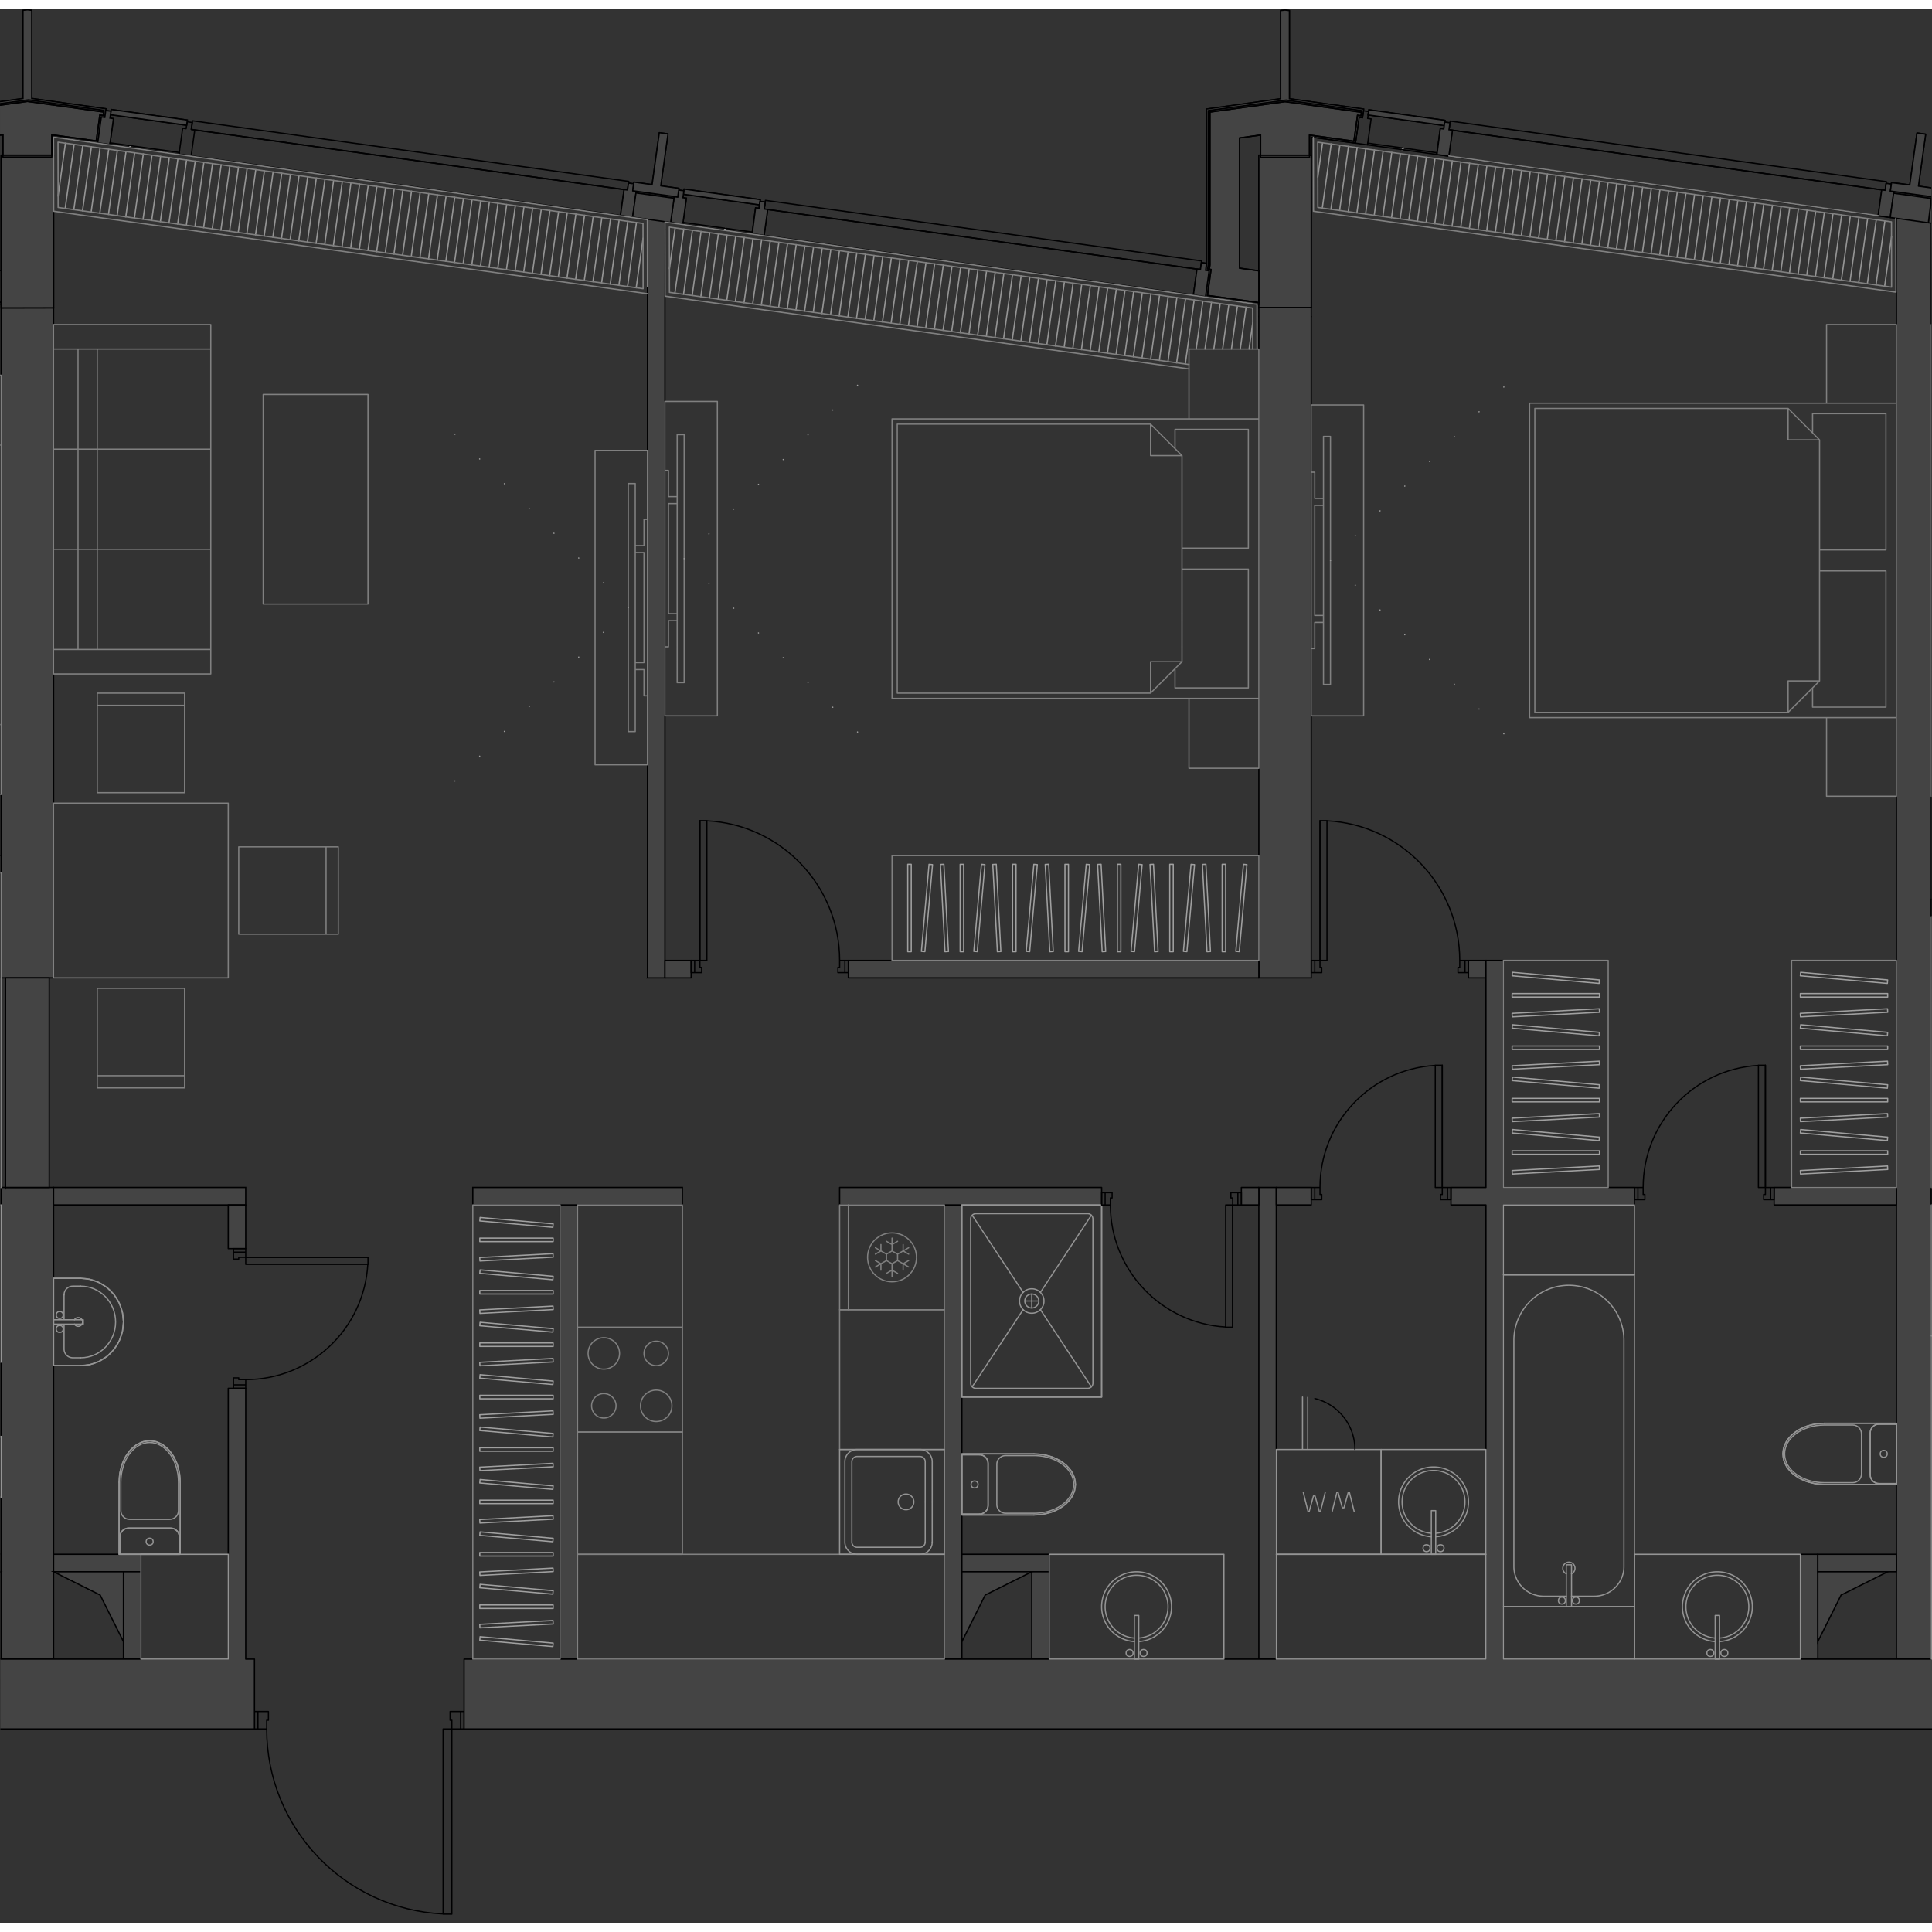 <svg version="1.1" xmlns="http://www.w3.org/2000/svg" xmlns:xlink="http://www.w3.org/1999/xlink" viewBox="593.702 0 224.664 222.54" width="200" height="200"><rect x="593.702" y="0" width="224.664" height="222.54" fill="#333333" stroke="none"/><path fill="none" stroke-width="0" d="m625.147 222.54-1.78-22.472h-29.604L593.702 0h224.571l.093 200.068H647.591l-.838 22.472h-21.606z" data-name="Selection 1"></path><path fill="none" stroke-width="0" d="m606.463 15.824 9.457 1.314 49.852 6.923.778.109.704.097 4.351.605 9.53 1.323 1.409.196 49.85 6.923.634.088.774.108-.003.02 1.408.196 4.794.666.012.002v1.407h.075v.03h6.094v-.03h.075V14.96l5.045.7.002.003 9.457 1.313 1.408.195 49.924 6.935h.004l.307.042 1.099.153.65.09v167.403H600.007V136.95h-.508v-24.225h.508V16.91l.007-1.98 5.04.7h.014l.692.095.704.098z"></path><clipPath id="a"><path fill="none" stroke-width="0" d="m625.147 222.54-1.78-22.472h-29.604L593.702 0h224.571l.093 200.068H647.591l-.838 22.472h-21.606z"></path></clipPath><g data-name="Layer 31" clip-path="url(#a)"><path d="m746.942 19.528.553-3.98m-.028 7.584 1.034-7.445m-.028 7.584 1.034-7.444m-.028 7.584 1.034-7.444m-.028 7.584 1.034-7.444m-.028 7.583 1.034-7.444m-.028 7.584 1.034-7.444m-.028 7.584 1.034-7.444m-.028 7.584 1.034-7.445m-.028 7.584 1.034-7.444m-.028 7.584 1.034-7.444m-.028 7.584 1.034-7.444m-.028 7.583 1.034-7.444m-.028 7.584 1.034-7.444m-.028 7.584 1.034-7.444m-.028 7.584 1.034-7.445m-.028 7.584 1.034-7.444m-.028 7.584 1.034-7.444m-.028 7.584 1.034-7.444m-.028 7.583 1.034-7.444m-.028 7.584 1.034-7.444m-.028 7.584 1.034-7.444m-.028 7.584 1.034-7.445m-.028 7.584 1.034-7.444m-.028 7.584 1.034-7.444m-.028 7.584 1.034-7.444m-.028 7.583 1.034-7.444m-.028 7.584 1.034-7.444m-.028 7.584 1.034-7.444m-.028 7.584 1.034-7.445m-.028 7.584 1.034-7.444m-.028 7.584 1.034-7.444m-.028 7.584 1.034-7.444m-.028 7.583 1.034-7.444m-.028 7.584 1.034-7.444m-.028 7.584 1.034-7.444m-.028 7.583 1.034-7.444m-.028 7.584 1.034-7.444m-.028 7.584 1.034-7.444m-.028 7.584 1.034-7.445m-.028 7.584 1.034-7.444m-.028 7.584 1.034-7.444m-.028 7.584 1.034-7.444m-.028 7.583 1.034-7.444m-.028 7.584 1.034-7.444m-.028 7.584 1.034-7.444m-.028 7.584 1.034-7.445m-.028 7.584 1.034-7.444m-.028 7.584 1.034-7.444m-.028 7.584 1.034-7.444m-.028 7.583 1.033-7.444m-.027 7.584 1.033-7.444m-.027 7.584 1.033-7.444m-.027 7.584 1.033-7.445m-.027 7.584 1.033-7.444m-.027 7.584 1.033-7.444m-.028 7.584 1.034-7.444m-.028 7.583 1.034-7.444m-.028 7.584 1.034-7.444m-.028 7.584 1.034-7.444m-.028 7.584 1.034-7.445m-.028 7.584 1.034-7.444m-.028 7.584 1.034-7.444m-.028 7.584 1.034-7.444m-.028 7.583 1.034-7.444m-.028 7.584 1.034-7.444m-.028 7.584.801-5.765m-142.11 3.724.657-4.735m-.027 7.584 1.033-7.444m-.027 7.584 1.033-7.444m-.028 7.583 1.034-7.444m-.028 7.584 1.034-7.444m-.028 7.584 1.034-7.444m-.028 7.584 1.034-7.445m-.028 7.584 1.034-7.444M679.218 34l1.034-7.444m-.028 7.584 1.034-7.444m-.028 7.583 1.034-7.444m-.028 7.584 1.034-7.444m-.028 7.584 1.034-7.444m-.028 7.583 1.034-7.444m-.028 7.584 1.034-7.444m-.028 7.584 1.034-7.444m-.028 7.584 1.034-7.445m-.028 7.584 1.034-7.444m-.028 7.584 1.034-7.444m-.028 7.584 1.034-7.444m-.028 7.583 1.034-7.444m-.028 7.584 1.034-7.444m-.028 7.584 1.034-7.444m-.028 7.584 1.034-7.445m-.028 7.584 1.034-7.444m-.028 7.584 1.034-7.444m-.028 7.584 1.034-7.444m-.028 7.583 1.034-7.444m-.028 7.584 1.034-7.444m-.028 7.584 1.034-7.444m-.028 7.584 1.034-7.445m-.028 7.584 1.034-7.444m-.028 7.584 1.034-7.444m-.028 7.584 1.034-7.444m-.028 7.583 1.034-7.444m-.028 7.584 1.034-7.444m-.028 7.584 1.034-7.444m-.028 7.584 1.034-7.445m-.028 7.584 1.034-7.444m-.028 7.584 1.034-7.444m-.028 7.584 1.034-7.444m-.028 7.583 1.034-7.444m-.028 7.584 1.034-7.444m-.028 7.584 1.034-7.444m-.028 7.584 1.034-7.445m-.028 7.584 1.034-7.444m-.028 7.584 1.034-7.444m-.028 7.584 1.034-7.445m-.028 7.584 1.034-7.444m-.028 7.584 1.034-7.444m-.028 7.584 1.034-7.444m-.028 7.583 1.034-7.444m-.028 7.584 1.034-7.444m-.028 7.584 1.034-7.444m-.028 7.584 1.034-7.445m-.028 7.584 1.034-7.444m-.028 7.584 1.034-7.444m-.028 7.584 1.034-7.444m-.028 7.583 1.034-7.444m-.028 7.584 1.034-7.444m-.028 7.584 1.034-7.444m.233 5.704.773-5.565m.252 5.565.754-5.425m.272 5.425.734-5.285m.291 5.285.715-5.145m.31 5.145.696-5.006m.33 5.006.676-4.866m.35 4.866.422-3.047M600.458 21.73l.853-6.14m-.028 7.585 1.034-7.445m-.028 7.584 1.034-7.444m-.028 7.584 1.034-7.444m-.028 7.584 1.034-7.444m-.028 7.583 1.034-7.444m-.028 7.584 1.034-7.444m-.028 7.584 1.034-7.444m-.028 7.584 1.034-7.445m-.028 7.584 1.034-7.444m-.028 7.584 1.034-7.444m-.028 7.584 1.034-7.444m-.028 7.583 1.034-7.444m-.028 7.584 1.034-7.444m-.028 7.584 1.034-7.444m-.028 7.584 1.034-7.445m-.028 7.584 1.034-7.444m-.028 7.584 1.034-7.444m-.028 7.584 1.034-7.444m-.028 7.583 1.034-7.444m-.028 7.584 1.034-7.444m-.028 7.584 1.034-7.444m-.028 7.584 1.034-7.445m-.028 7.584 1.033-7.444m-.027 7.584 1.033-7.444m-.027 7.584 1.033-7.444m-.027 7.583 1.033-7.444m-.027 7.584 1.033-7.444m-.027 7.584 1.033-7.444m-.027 7.584 1.033-7.445m-.028 7.584 1.034-7.444m-.028 7.584 1.034-7.444m-.028 7.584 1.034-7.445m-.028 7.584 1.034-7.444m-.028 7.584 1.034-7.444m-.028 7.584 1.034-7.444m-.028 7.583 1.034-7.444m-.028 7.584 1.034-7.444m-.028 7.584 1.034-7.444m-.028 7.584 1.034-7.445m-.028 7.584 1.034-7.444m-.028 7.584 1.034-7.444m-.028 7.584 1.034-7.444m-.028 7.583 1.034-7.444m-.028 7.584 1.034-7.444m-.028 7.584 1.034-7.444m-.028 7.584 1.034-7.445m-.028 7.584 1.034-7.444m-.028 7.584 1.034-7.444m-.028 7.584 1.034-7.444m-.028 7.583 1.034-7.444m-.028 7.584 1.034-7.444m-.028 7.584 1.034-7.444m-.028 7.584 1.034-7.445m-.028 7.584 1.034-7.444m-.028 7.584 1.034-7.444m-.028 7.584 1.034-7.444m-.028 7.583 1.034-7.444m-.028 7.584 1.034-7.444m-.028 7.584 1.034-7.444m-.028 7.584 1.034-7.445m-.028 7.584 1.034-7.444m-.028 7.584 1.034-7.444m-.028 7.584 1.034-7.445m-.028 7.584 1.034-7.444m-.028 7.584 1.034-7.444m-.028 7.584 1.034-7.444m-.028 7.583.8-5.764" data-name="Layer 28" fill="none" stroke="#949494" stroke-linecap="round" stroke-linejoin="round" stroke-width=".15"></path><g data-name="Стены" fill="none" stroke="#000001" stroke-linecap="round" stroke-linejoin="round" stroke-width=".15"><path d="M599.932 34.751V16.978m0 0h-6.094m0 0V34.75m0 .001h6.094m146.249 0V16.978m0 0h-6.093m0 0V34.75m0 .001h6.093m0 1.005h-6.093m-140.156-1.005h-6.094m224.452-9.152h-4.062m-143.203.001h-2.03"></path><path d="m742.626 10.418-8.632 1.2m0-.001v18.111m0 0-.094.675m0 0 .402.056m0 .001-.418 3.007m0 0 6.204.862m0 0v-.205m0 0-5.975-.83m0 0 .42-3.018m0 0-.402-.056m-.001 0 .067-.478m0 0V11.794m0 0 8.937-1.241m0 0 8.912 1.238m0-.001-.084.604m0 0-.402-.055m0 0-.419 3.017m0 0-5.163-.717m0 .001v2.589m0 0h.203m0 0v-2.356m0 0 5.133.713m0 0 .42-3.018m0 0 .401.055m0 0 .14-1.005m0-.001-8.633-1.199m0 0V.165m0 0-.507-.06m0-.001-.509.06m0 .001v10.253m-146.249-.028-8.633 1.199m-.109 21.849 6.203.862m0 0v-.205m0 0-5.974-.83m.084-21.499 8.937-1.242m0 0 8.911 1.238m0 0-.083.604m0 0-.402-.056m-.001 0-.418 3.018m0 0-5.163-.717m0-.001v2.368m.203.222v-2.356m0 0 5.133.713m0 0 .419-3.018m.402.053.14-1.003m0 0-8.634-1.2m0 .001V.136m0 0-.507-.06m0 0-.508.06m0 0V10.39" data-name="Колонны"></path><path d="m762.197 14.023 50.73 7.045m0 0 .14-1.006m-.001 0-50.73-7.045m0 0-.14 1.006m.001 0 .14-1.006m50.729 7.045-.14 1.006m-60.047-9.365-.084.604m0 0 8.854 1.23m0-.001.084-.603m0 0-8.854-1.23m-70.307 11.54 50.726 7.045m0 0 .14-1.006m0 0-50.726-7.045m0 0-.14 1.006m0 0 .14-1.006m50.726 7.045-.14 1.006M615.948 13.99l50.73 7.045m0 0 .14-1.005m-.001 0-50.73-7.046m0 0-.14 1.006m.001 0 .14-1.006m50.729 7.046-.14 1.005M606.63 11.67l-.084.604m0 0 8.854 1.23m0-.001.084-.603m0 0-8.854-1.23m66.625 9.254-.083.603m0 0 8.852 1.23m0 0 .084-.604m0 0-8.853-1.23" data-name="Панели витража"></path><path d="m666.274 20.98-.42 3.017m-49.924-6.934.42-3.017m49.505 9.951-49.924-6.934m.419-3.017 49.924 6.933m-49.924-6.933 49.924 6.933m16.281 5.338.419-3.018m49.505 9.951-49.924-6.933m.419-3.018 49.924 6.934m-49.924-6.934 49.924 6.934m79.625-9.221-.42 3.018m-49.923-6.934.419-3.018m49.505 9.952-49.924-6.934m.419-3.018 49.924 6.934m-49.924-6.934 49.924 6.934m-59.801-5.229.42-3.018m0 0-.403-.056m.001.001.111-.806m0 0-.604-.083m0-.001-.111.805m0 0-.403-.056m0 .001-.419 3.017m0 0 1.408.196m65.218 9.057 1.408.196m-.587-3.157-.402-.056m0 0-.42 3.018M760.772 16.9l1.408.196m0 0 .42-3.017m0 0-.403-.056m0 0 .111-.805m0 0-.603-.084m0 0-.112.805m0 0-.402-.056m-.001 0-.418 3.018m56.016 3.679.839-6.036m0 0-1.006-.14m-.001 0-.838 6.036m0 0-2.112-.294m0 0-.14 1.006m0 0 2.606.362m0 0-.028.201m0 0-2.203-.306m0 .001-.392 2.816m0 0 4.427.615m0-.001.39-2.816m0 0-2.202-.306m0 0 .028-.201m0 0 2.605.362m.139-1.006-2.112-.294m-4.683 3.451 1.408.196m0 0 .42-3.018m0 0-.403-.056m0 0 .112-.804m0 0-.604-.084m0 0-.111.804m0 0-.403-.055m0 0-.419 3.017m-205.631-8.28.419-3.018m0 0-.403-.056m0 0 .112-.805m0 0-.604-.083m0 0-.111.804m0 0-.403-.056m0 0-.419 3.018m0 0 1.409.196m74.673 10.371 1.408.196m0 0 .42-3.018m-.001 0-.402-.056m0 0 .112-.805m0 0-.604-.084m0 0-.112.805m0 .001-.402-.057m0 0-.42 3.018m-9.456-1.313 1.41.195m0 0 .418-3.017m0 0-.402-.056m0 0 .112-.805m0 0-.604-.084m0 0-.112.805m0 0-.402-.056m0 0-.42 3.018m-57.167-7.94 1.408.195m0 0 .42-3.017m-.001 0-.402-.056m0 0 .112-.805m0 0-.604-.084m0 0-.112.805m0 0-.402-.056m0 0-.42 3.018m56.018 3.678.838-6.035m0-.001-1.006-.139m0 0-.839 6.036m0 0-2.112-.294m-.001 0-.139 1.006m0 .001 2.606.361m0 0-.028.201m0 0-2.203-.306m0 0-.392 2.817m0 0 4.427.615m-.001 0 .392-2.817m0 0-2.203-.306m0 0 .028-.201m0 0 2.605.362m0 0 .14-1.006m0 0-2.113-.294m61.937 12.704 1.409.196m0 0 .419-3.018m0 0-.403-.056m0 0 .112-.805m0 0-.603-.083m0 0-.112.804m0 0-.403-.056m0 0-.419 3.018m-66.62-9.253 1.408.196m0 0 .42-3.018m0 0-.403-.056m0 .001.112-.805m0 0-.604-.084m.001-.001-.112.805m0 0-.403-.055m0 0-.419 3.017" data-name="Импосты витража"></path></g><path fill="none" stroke="#000001" stroke-linecap="round" stroke-linejoin="round" stroke-width=".142" d="M646.042 197.962h1.625m-1.625 1.015v-1.015m.203 1.015h-.203m.203 1.016v-1.016m1.422 1.016h-1.422m1.422-2.031v2.03m-24.375.001v-2.031m1.422 2.031h-1.422m1.422-1.016v1.016m.203-1.016h-.203m.203-1.015v1.015m-1.625-1.015h1.625m21.125 0h1.218m-1.218 1.015v-1.015m.203 1.015h-.203m.203 1.016v-1.016m1.015 1.016h-1.015m1.015-2.031v2.03m-22.546.001h-1.016m1.016-1.016v1.016m.203-1.016h-.203m.203-1.015v1.015m-1.219-1.015h1.219m-1.219 2.031v-2.031m22.547 23.562v-21.531m-21.531 0c0 11.495 9.029 20.962 20.51 21.507m137.52-9.32-14.073 8.125m-2.177-8.125c0 2.853.75 5.655 2.177 8.125m-122.426-20.312v21.531m-1.015-21.531h1.015m-1.015 21.531v-21.531m1.015 21.531h-1.016" data-name="Layer 30"></path><g data-name="Layer 29" fill="#444" stroke="#000001" stroke-miterlimit="10" stroke-width=".15"><path d="M593.895 34.751h6.037V16.978h-6.094V34.75h.057zm152.286 0V16.978h-6.093V34.75h6.093z"></path><path d="M740.088 34.698h6.093v77.951h-6.093zM599.932 112.65v-77.9l-6.094.015v77.883h6.094zm47.735 87.343h2.03v12.187h-2.03zM621.26 210.15h2.032v-10.157h-2.032v10.156zm-26.914-18.282h5.586v-54.844h-6.094v54.844h.508z"></path><path d="M594.346 137.024h5.078V112.65h-5.078v24.375zm219.882 54.844h4.063V23.4h-4.063v168.468zm-49.765-79.218h2.03v-2.032h-2.03v2.032zm38.593 67.03h2.032v12.188h-2.032z"></path><path d="M813.752 181.712h.476v-2.031h-9.14v2.03h8.664zm-73.664-44.688h2.031v54.844h-2.031zm121.874-31.484v-2.031h-43.671v2.031h43.671zm-278.28 74.14h10.156v2.032h-10.156zm10.156-79.218v-2.031h-44.687v2.031h44.687zm0 112.734h9.14v-13.203h-12.187v13.203h3.047zm70.078-13.203h12.188v12.187h-12.188zm85.312 12.187v-12.187h-12.187v12.187h12.187zm64.524 0h8.601v-12.187h-12.187v12.187h3.586zm-144.758-99.53h2.031V23.224h-2.03v89.424zm-69.062 24.374h22.344v2.032h-22.344zm58.906 54.844h2.031v-52.812h-2.031v52.812zm44.688 0h2.03v-52.812l-2.03.01v52.802zm2.031-10.156h10.156v-2.031h-10.156v2.03zm8.124 10.156h2.032v-10.156h-2.032v10.156zm-105.624-10.156h2.031v-2.031h-10.156v2.03h8.125zm0 10.156h2.031v-10.156h-2.031v10.156z"></path><path d="M648.682 137.024h24.375v2.032h-24.375zm81.315 75.156h7.044v-2.03h-60.937v2.03h53.893zm-80.299-2.03h14.218v2.03h-14.218zm-26.406 2.03v-2.03h-20.313v2.03h20.313zm162.498-2.03h2.032v-10.157h-2.031v10.156zm-72.109-10.157h2.032v10.156h-2.032zm26.407-165.664v-.205l-5.975-.83.42-3.018-.402-.056.066-.492V11.794l9.074-1.222 8.775 1.219-.084.603-.402-.055-.419 3.017-5.163-.717.022 2.339h.181v-2.105l5.136.693.43-2.997.389.053.14-1.005-8.634-1.199V.165l-.508-.06-.508.06v10.253l-8.632 1.2-.002 18.124-.058.635.368.082-.418 3.008 6.015.835.189.027zm-146.25-.029v-.205l-5.974-.83.419-3.018-.402-.055.067-.493V11.766l9.073-1.223 8.775 1.22-.083.603-.402-.056-.42 3.018-5.162-.717.019 2.367h.184l.007-2.133 5.126.71.422-3.018.4.052.139-1-8.634-1.2V.137l-.507-.06-.508.06V10.39l-8.633 1.199-.002 18.125-.07.66.378.073-.402 2.993 6.032.838.158.022z"></path><path fill-rule="evenodd" d="m761.649 13.536.084-.603-8.854-1.23-.084.604.262.036 8.592 1.193zM615.4 13.503l.084-.603-8.854-1.23-.084.604.262.036 8.592 1.193z"></path><path d="m673.172 21.527.083-.603 8.853 1.23-.084.603zm146.176 3.509.42-3.017-.403-.056.112-.805-.604-.084-.112.805-.402-.056-.42 3.018.922.128.487.067zm-57.168-7.94.419-3.018-.402-.055.111-.805-.603-.084-.112.805-.402-.056-.392 3.022 1.38.191zm51.333 7.13.42-3.018-.403-.056.112-.804-.604-.084-.111.804-.404-.046-.418 3.008 1.408.196zM606.474 15.75l.419-3.018-.403-.056.112-.805-.604-.083-.111.804-.403-.056-.419 3.018 1.409.196z"></path><path d="m682.555 26.317.419-3.018-.402-.056.112-.805-.604-.084-.112.805-.402-.056-.391 3.022 1.38.192zm-9.455-1.314.418-3.017-.402-.056.112-.805-.604-.084-.112.805-.402-.056-.42 3.018 1.346.187.063.008zm60.785 8.443.419-3.018-.403-.056.093-.807-.584-.081-.112.804-.403-.056-.416 3.019 1.405.195zm-66.621-9.253.42-3.018-.403-.056.112-.804-.604-.084-.111.804-.404-.046-.418 3.008 1.324.184.084.012z"></path><path fill-rule="evenodd" d="M608.057 189.837v-8.125h-8.125l5.417 2.708.276.553 2.432 4.864zm97.5 0 2.708-5.417 5.416-2.708h-8.124v8.125zm107.655-8.125h-8.124v8.125l2.708-5.417 5.207-2.604.21-.104zm-219.374 0h-8.125v8.125l2.709-5.417 5.207-2.604.21-.104zm155.39 28.438 3.386-6.772 6.77-3.385h-10.156v10.156zm-73.124 0 2.03-8.126 35.547-2.031h-37.577v10.156zm121.874 0 2.54-7.618 9.648-2.54h-12.188v10.157z"></path></g><g data-name="Layer 27" stroke-linecap="round" stroke-linejoin="round" stroke-width=".15"><path fill="#444" stroke="#000001" d="M849.775 199.993h34.531v10.156h-61.953v2.031h117.812v4.062h4.063v-6.092h-47.735v-18.282H768.526v-52.812h15.234v-2.032h-15.235v-26.406h-2.031v26.406h-4.063v2.032h4.063v52.812H647.667v8.125h202.108zm-226.483 0v-8.125h-1.016v-31.484h-2.032v31.484h-95.468v-52.812h24.375v-2.032h-24.375v-1.018h-2.031v1.018H498.37v7.11h2.03v-5.078h22.345v52.812H500.4v-31.484h-2.031v31.484h-2.032v8.125h126.954zm125.936 12.187h17.266v-2.03h-17.266v2.03z"></path><path fill="#444" stroke="#000001" d="M782.744 212.18h27.422v-2.03h-27.422v2.03zm-36.563-73.124v-2.032h-4.062v2.032h4.062zm68.047-2.032h-14.219v2.032h14.219v-2.032zm4.062 2.032h47.735v-2.032H818.29v2.032zm-224.452-2.032h-28.437v2.032h28.437v-2.032zm146.25-24.374v-2.032h-47.735v2.031h47.735zm-69.063-.61v.61h3.047v-2.032h-3.047v1.422zm34.532 27.016h16.25v-2.032h-30.469v2.032h14.218zm32.499 0h2.032v-2.032h-2.032v2.032zm-115.78 5.078v-5.078h-2.032v5.078h2.032zM818.761 21.879l.1-1.012-2.073-.288.839-6.035-1.006-.14-.839 6.036-2.117-.258-.135.97 4.822.67.41.057zm-.821 2.961.35-2.821-4.385-.61-.392 2.817.715.1 3.712.515zm-145.428-2.994.14-1.006-2.113-.294.839-6.035-1.006-.14-.839 6.036-2.112-.294-.14 1.006 4.8.667.431.06zm-.822 2.962.392-2.817-4.426-.615-.392 2.817 4.275.594.152.02z"></path><path d="m756.736 16.34.18-.18m-148.169-.094.18-.18m68.979 9.785.18-.18" fill="none" stroke="#fff"></path></g><g data-name="Обобщенные модели" stroke-width=".15"><path fill="#444" stroke="#000001" stroke-miterlimit="10" d="M740.088 34.124v-3.692l-2.235-.31V14.978l2.438-.339v2.339h5.687v-2.339l5.163.717.42-3.017.401.055.056-.402-8.884-1.234-8.734 1.213v17.785l-.068.492.2.028-.419 3.018 5.762.8.213.03z"></path><path fill="none" stroke="#000001" stroke-linecap="round" stroke-linejoin="round" d="m734.332 30.248.2.028m.001 0-.42 3.018m0 0 5.975.83m0 0v-3.692m0 0-2.235-.31m0 0V14.978m0 0 2.438-.339m-.001.001v2.589m0 0h5.688m0 0v-2.59m0 .001 5.163.716m0 0 .42-3.017m-.001 0 .402.055m0 0 .056-.402m0 0-8.884-1.234m0 0-8.734 1.213m0 0v17.785m0 0-.068.492"></path><path fill="#444" stroke="#000001" stroke-miterlimit="10" d="M593.838 34.095v-3.691l-2.235-.31V14.948l2.438-.338v2.367h5.688V14.61l5.163.717.419-3.018.402.056.055-.403-8.883-1.234-8.734 1.214v17.785l-.069.491.201.028-.42 3.018 5.764.8.211.03z"></path><path fill="none" stroke="#000001" stroke-linecap="round" stroke-linejoin="round" d="m587.864 33.265 5.974.83m0 0v-3.691m0 0-2.235-.31m0-15.144 2.438-.34m0 0v2.59m0 0h5.688m0 0v-2.59m0 0 5.163.718m0 0 .419-3.018m-.001 0 .403.056m0 0 .055-.403m0 0-8.883-1.234m0 .001-8.734 1.213m164.571 3.84 8.05 1.118m0-.001.027-.2m.001 0-8.05-1.118m0 0-.028.2m-146.248-.032 8.049 1.118m0 0 .028-.201m-.001 0-8.049-1.118m0 0-.027.2m66.626 9.254 8.047 1.118m0 0 .028-.201m0 0-8.048-1.118m0 0-.028.201"></path><path fill="none" stroke="gray" stroke-linecap="round" stroke-linejoin="round" d="m818.352 24.898.014 8.593m0 0 67.971 9.441M746.936 15.47l.012 7.59m0 0 66.717 9.266m0 0-.012-7.59m0 0-66.717-9.266m0 0 66.717 9.266m0 0 .012 7.59m0 0-66.717-9.266m0 0-.012-7.59m-.509-.563.014 8.595m-.001 0 67.734 9.407m0 .001-.014-8.594m-2.045-.306-49.935-6.935m51.473 7.661.012 7.59m0 0-66.717-9.266m0 0-.012-7.59m0 0 66.717 9.266m-142.114.609.012 7.59m0-.001 60.412 8.39m7.413-1.799-.008-4.76m0 0-67.829-9.42m0 0 67.83 9.42m-.001 0 .008 4.76m-7.413 1.8-60.412-8.39m0-.001-.012-7.59m-.509-.583.014 8.615m0 0 60.919 8.461m7.921-2.312-.009-5.202m0 0-68.845-9.562m68.338 10.004.008 4.76m-7.413 1.8-60.412-8.39m0-.001-.012-7.59m0 .001 67.83 9.42M600.448 15.47l.012 7.59m0 0 68.027 9.449m0 0-.013-7.59m0 .001-68.026-9.45m0 0 68.026 9.45m0 0 .013 7.589m0 0L600.46 23.06m0 0-.012-7.59m-.508-.582.013 8.615m0 0 69.041 9.589m0-.795-.012-7.82m0 0-69.043-9.59m68.535 10.033.013 7.589m0 0L600.46 23.06m0 0-.012-7.59m0 0 68.026 9.45"></path></g><g data-name="Мебель" fill="none" stroke-linecap="round" stroke-linejoin="round" stroke-width=".142"><path stroke="gray" d="M830.478 105.54h-12.187m-.001 0v31.484m0 0h12.188M818.29 105.54h12.188m-12.188 31.484V105.54m0 31.484h12.188"></path><path stroke="#a0a0a0" d="m803.053 135.056.02.406m10.122-.937-10.142.531m10.163-.126-.021-.405m-10.121.937 10.142-.532m-10.16-1.765v-.406m10.157.406h-10.157m10.157-.406v.406m-10.157-.406h10.157m-10.155-2.069.035-.404m10.082 1.29-10.117-.886m10.152.48-.035.406m-10.082-1.29 10.118.885m-10.158-2.209.02.406m10.122-.938-10.142.532m10.163-.126-.021-.405m-10.121.937 10.142-.532m-10.16-1.765v-.406m10.157.406h-10.157m10.157-.406v.406m-10.157-.406h10.157m-10.155-2.068.035-.405m10.082 1.29-10.117-.885m10.152.48-.035.405m-10.082-1.29 10.118.885m-10.158-2.208.02.405m10.122-.937-10.142.532m10.163-.126-.021-.406m-10.121.937 10.142-.531m-10.16-1.765v-.407m10.157.407h-10.157m10.157-.407v.407m-10.157-.407h10.157m-10.155-2.068.035-.405m10.082 1.29-10.117-.885m10.152.48-.035.405m-10.082-1.29 10.118.885m-10.158-2.208.02.406m10.122-.938-10.142.532m10.163-.126-.021-.406m-10.121.937 10.142-.531m-10.158-4.239.035-.406m10.082 1.29-10.117-.885m10.152.481-.035.404m-10.082-1.29 10.118.886m-10.155 1.994v-.406m10.157.406h-10.157m10.157-.406v.406m-10.157-.406h10.157"></path><path stroke="gray" d="M802.04 110.618v26.406m0 0h12.188m0 0v-26.406m0 0h-12.187m-.001 0v26.406m12.188 0h-12.187m12.187-26.406v26.406m0-26.406h-12.187m2.437-31.685v2.235m0 0h8.531m.001 0V65.324m0 0h-7.72m-.812-18.281v2.234m.812 13.609h7.72m0 0V47.043m0 0h-8.532m1.625-10.36v9.141m0 0h8.125m0 0v-9.14m0-.001h-8.125m8.125 9.141h-42.656m0 0v36.562m0 0h42.656m0 0V45.824m-8.125 36.562v9.141m0 0h8.125m0 0v-9.14m0-.001h-8.125m-.813-32.296-3.656-3.657m0 0h-29.453m0 0v35.344m0 0h29.453m0 0 3.657-3.656m-.001-.001V50.09m0 28.03h-3.656m0 0v3.657m0 0 3.657-3.656m-.001-28.031-3.656-3.657m0 0v3.657m0 0h3.657m-53.016 32.09V46.03m0 0h-6.094m0 0v36.15m0 0h6.094m-4.672-24.473v-.813m0 0h-1.015m0 0v-3.047m0 0h-.407m0 0v20.516m0 0h.407m0 0v-3.047m0 0h1.015m0 0v-.812m0 0h-1.015m0 0V57.707m0 0h1.015m.813 20.82V49.683m0 0h-.813m0 0v28.844m0 0h.813m0 0h-.813m0 0V49.683m0 0h.813m0 0v28.844m3.859-2.44v6.094m-6.094-.001h6.094m0-36.15v6.093m-6.094-6.093h6.094m-6.094 36.15V46.03m6.094 6.093v23.964"></path><path stroke="#a0a0a0" stroke-dasharray="0 0 0 0 0 0 .01 4.062" d="M748.416 64.105 769.96 85.65m-21.544-21.545 21.544-21.544"></path><path stroke="#a0a0a0" d="m769.537 135.056.021.406m10.122-.937-10.143.531m10.163-.126-.02-.405m-10.122.937 10.143-.532m-10.161-1.765v-.406m10.157.406h-10.156m10.156-.406v.406m-10.157-.406h10.157m-10.155-2.069.036-.404m10.082 1.29-10.118-.886m10.153.48-.035.406m-10.082-1.29 10.117.885m-10.158-2.209.021.406m10.122-.938-10.143.532m10.163-.126-.02-.405m-10.122.937 10.143-.532m-10.161-1.765v-.406m10.157.406h-10.156m10.156-.406v.406m-10.157-.406h10.157m-10.155-2.068.036-.405m10.082 1.29-10.118-.885m10.153.48-.035.405m-10.082-1.29 10.117.885m-10.158-2.208.021.405m10.122-.937-10.143.532m10.163-.126-.02-.406m-10.122.937 10.143-.531m-10.161-1.765v-.407m10.157.407h-10.156m10.156-.407v.407m-10.157-.407h10.157m-10.155-2.068.036-.405m10.082 1.29-10.118-.885m10.153.48-.035.405m-10.082-1.29 10.117.885m-10.158-2.208.021.406m10.122-.938-10.143.532m10.163-.126-.02-.406m-10.122.937 10.143-.531m-10.159-4.239.036-.406m10.082 1.29-10.118-.885m10.153.481-.035.404m-10.082-1.29 10.117.886m-10.155 1.994v-.406m10.157.406h-10.156m10.156-.406v.406m-10.157-.406h10.157"></path><path stroke="gray" d="M768.525 110.618v26.406m0 0h12.188m0 0v-26.406m0 0h-12.188m0 0v26.406m12.188 0h-12.188m12.188-26.406v26.406m0-26.406h-12.188m57.891-28.232h-8.125m-.001 0v9.141m0 0h8.126m-8.126-9.141h42.657m0-36.562H818.29m0 0v36.562m8.126-45.703h-8.125m-.001 0v9.141m0 0h8.126M585.713 91.321h8.125m0 0v-8.125m0 0h-8.125m8.125 0v-32.5m0 .001h-42.656m0 32.499h42.656m-8.125-32.499h8.125m0 0v-8.125m0 0h-8.125m-4.063 94.452h12.188m0 0v-36.562m0 0h-12.187m12.187 0h-12.187m12.187 36.562v-36.562m0 36.562h-12.187M662.9 51.31v36.562m0 0h6.094m0 0V51.309m0 .001H662.9m4.672 24.679v.812m0 0h1.016m0 0v3.047m0 0h.406m0 0V59.333m0 0h-.406m0 0v3.046m0 .001h-1.016m0 0v.812m0 0h1.016m0 0v12.797m0 0h-1.016m-.812-20.821v28.844m0 0h.812m0 0V55.168m0 0h-.812m0 0h.812m0 0v28.844m0 0h-.812m0 0V55.168m-3.86 2.235v-6.094m6.094.001H662.9m0 36.562v-6.094m6.094 6.094H662.9m6.094-36.562v36.562m-6.094-6.094V57.403"></path><path stroke="#a0a0a0" stroke-dasharray="0 0 0 0 0 0 .01 4.062" d="m666.76 69.59-21.545-21.544M666.76 69.59l-21.545 21.545"></path><path stroke="gray" d="M624.307 69.18h12.187m0 0V44.807m0-.001h-12.187m0 0V69.18m-19.297 5.282h-2.234m0 0h-2.844m18.281 0H605.01m0-34.937h13.203m-18.281 0h2.844m0 0h2.234m0 0v34.937m13.203 0V39.525m-18.281 34.937V39.525m2.844 34.937V39.525m15.437 0V36.68m0 0h-18.281m0 0v2.845m0 0h18.281m-18.281 34.937v2.844m0 0h18.281m0 0v-2.844m0 0h-18.281m2.844-11.646h2.234m-2.234 0h-2.844m11.172 0h-6.094m2.031 0h11.172M602.776 51.17h2.234m-2.234 23.292h3.23m-3.23-34.937h3.23m-3.23 11.645h-2.844m2.844 23.292h-2.844m2.844-34.937h-2.844m11.172 11.645h-6.094m6.094 23.292h-11.172m11.172-34.937h-11.172m7.109 11.645h11.172m-11.172 23.292h11.172m-11.172-34.937h11.172m14.828 68.046h-1.422m.001 0h-10.157m0-10.156h10.156m.001 0h1.421m0 0v10.156m-1.421-10.156v10.156m0-10.156v10.156m-10.157-10.156v10.156m-16.453 17.875v-1.422m0 0v-10.156m10.156 0v10.156m0 0v1.422m0 0H605.01m10.156-1.422H605.01m10.156 0H605.01m10.156-10.156H605.01m10.156-34.328v1.422m0 0v10.156m-10.156 0V80.962m0 0V79.54m0 0h10.156m-10.156 1.422h10.156m-10.156 0h10.156M605.01 91.118h10.156m-15.234 21.532h20.312m0 0V92.336m0 .001h-20.312m0 0v20.312"></path><path stroke="#a0a0a0" d="m649.49 187.826.02.406m8.499-.852-8.52.446m8.541-.041-.021-.406m-8.499.853 8.52-.447m-8.54-6.053.02.406m8.499-.852-8.52.446m8.541-.041-.021-.405m-8.499.852 8.52-.447m-8.54-6.053.02.406m8.499-.852-8.52.446m8.541-.04-.021-.406m-8.499.852 8.52-.446m-8.54-6.053.02.405m8.499-.852-8.52.447m8.541-.041-.021-.406m-8.499.852 8.52-.446m-8.536 16.473v-.406m8.531.406h-8.53m8.53-.406v.406m-8.531-.406h8.531m-8.531-5.687v-.407m8.531.407h-8.53m8.53-.407v.407m-8.531-.407h8.531m-8.531-5.687v-.406m8.531.406h-8.53m8.53-.406v.406m-8.531-.406h8.531m-8.532 16.283.035-.404m8.464 1.147-8.5-.743m8.535.339-.035.405m-8.464-1.148 8.499.743m-8.534-6.432.035-.405m8.464 1.148-8.5-.743m8.535.338-.035.405m-8.464-1.148 8.499.743m-8.534-6.432.035-.405m8.464 1.148-8.5-.743m8.535.339-.035.404m-8.464-1.148 8.499.744m-8.534-6.433.035-.405m8.464 1.149-8.5-.744m8.535.339-.035.405m-8.464-1.149 8.499.744m-8.537-8.275.02.407m8.499-.853-8.52.447m8.541-.041-.021-.406m-8.499.853 8.52-.447m-8.536 4.286v-.406m8.531.406h-8.53m8.53-.406v.406m-8.531-.406h8.531m-8.531-5.688v-.406m8.531.406h-8.53m8.53-.406v.406m-8.531-.406h8.531m-8.532 4.096.035-.404m8.464 1.148-8.5-.744m8.535.339-.035.405m-8.464-1.148 8.499.743m-8.534-6.432.035-.405m8.464 1.148-8.5-.743m8.535.338-.035.405m-8.464-1.148 8.499.743m-8.537-2.18.02.406m8.499-.853-8.52.447m8.541-.041-.021-.405m-8.499.852 8.52-.447m-8.536-1.807v-.407m8.531.407h-8.53m8.53-.407v.407m-8.531-.407h8.531m-8.532-1.997.035-.405m8.464 1.148-8.5-.743m8.535.339-.035.404m-8.464-1.148 8.499.744m-8.537-2.181.02.406m8.499-.852-8.52.446m8.541-.04-.021-.406m-8.499.853 8.52-.447m-8.536-1.808v-.406m8.531.406h-8.53m8.53-.406v.406m-8.531-.406h8.531m-8.532-1.998.035-.405m8.464 1.149-8.5-.744m8.535.339-.035.405m-8.464-1.149 8.499.744m-8.537-2.18.02.405m8.499-.852-8.52.447m8.541-.041-.021-.406m-8.499.852 8.52-.446m-8.537-4.212.035-.404m8.464 1.148-8.5-.744m8.535.339-.035.405m-8.464-1.148 8.499.743m-8.533 2.065v-.406m8.531.406h-8.53m8.53-.406v.406m-8.531-.406h8.531"></path><path stroke="gray" d="M648.682 139.056v52.812m0 0h10.156m0 0v-52.812m0 0h-10.156m0 0v52.812m10.156 0h-10.156m10.156-52.812v52.812m0-52.812h-10.156m54.843 52.812V179.68m0 0H660.87m0 0v12.188m0 0h42.655m-12.187-24.375h12.187m.001 0v-16.25m-.001 0h-12.187m0 0v16.25m-30.468-14.219h12.187m0 0v-14.218m0 0H660.87m0 0v14.218m0 12.188h12.187m0 0v-12.188m0 0H660.87m0 0v12.188"></path><circle cx="670.01" cy="156.321" r="1.422" stroke="gray"></circle><circle cx="663.917" cy="156.321" r="1.828" stroke="gray"></circle><circle cx="670.01" cy="162.415" r="1.828" stroke="gray"></circle><circle cx="663.917" cy="162.415" r="1.422" stroke="gray"></circle><path stroke="gray" d="M703.526 151.243v-12.187m0 0h-12.188m0 0v12.187m0 0h12.188"></path><circle cx="697.432" cy="145.149" r="2.844" stroke="gray"></circle><path stroke="gray" d="m697.432 146.639-.645.372m.645-.372.645.372m-.645-1.117v1.49m0-3.724-.645-.373m.645.373.645-.373m-.645 1.118v-1.49m-1.29 1.49v-.745m0 .745-.645.372m1.29 0-1.29-.745m.645 1.862v.745m0-.745-.645-.372m1.29 0-1.29.745m3.225-.373v.745m0-.745.645-.372m-1.29 0 1.29.745m-1.29-.745v-.745m-.645 1.117.645-.372m-1.29 0 .645.372m-.645-1.117v.745m.645-1.117-.645.372m1.29 0-.645-.372m1.29 0v-.745m0 .745.645.372m-1.29 0 1.29-.745m-7.013-4.976v12.187M660.87 179.68h12.187m0 0v-14.218m0 0H660.87m0 0v14.219m69.468-102.985v2.235m0-.001h8.531m0 0V65.119m0-.001h-7.719m-.812-16.25v2.235m.812 11.577h7.719m0 0V48.869m0-.001h-8.531m1.625-9.343v8.125m0 0h8.125m0 0v-8.125m0 0h-8.125m8.125 8.125h-42.656m0 0v32.5m0 0h42.656m0 0v-32.5m-8.125 32.5v8.125m0 0h8.125m0 0V80.15m0 0h-8.125m-.813-28.235-3.656-3.656m0 0h-29.453m-.001 0V79.54m0 0h29.454m0 0 3.656-3.656m0 0V51.915m0 23.969h-3.656m0 0v3.656m0 0 3.656-3.656m0-23.969-3.656-3.656m0 0v3.656m0 0h3.656m-54.03-6.297h-6.095m0 0v36.563m0-.001h6.094m.001 0V45.619m-4.673 24.679h-1.015m0 0V57.501m0 0h1.015m0 0v-.812m0 0h-1.015m0 0v-3.047m0 0h-.407m0 0v20.515m0 0h.407m0 0v-3.046m0-.001h1.015m0 0v-.812m.813-20.82h-.813m0 0V78.32m0 .001h.813m0 0V49.478m0 0h-.813m0 0V78.32m0 .001h.813m0 0V49.478m3.86 2.234v-6.094m-6.095 0h6.094m.001 36.562v-6.093m-6.095 6.093h6.094m-6.094-36.562v36.563m6.095-6.094V51.712"></path><path stroke="#a0a0a0" stroke-dasharray="0 0 0 0 0 0 .01 4.062" d="m673.26 63.9 21.544-21.545M673.26 63.9l21.544 21.544"></path><path stroke="#a0a0a0" d="m703.462 99.443-.405.02m.937 10.122-.532-10.142m.126 10.163.406-.021m-.937-10.121.531 10.142m5.968-10.163-.406.02m.938 10.122-.532-10.142m.126 10.163.406-.021m-.938-10.121.532 10.142m-10.422-10.16h.406m-.406 10.157V99.446m.406 10.157h-.406m.406-10.157v10.157m5.687-10.157h.407m-.407 10.157V99.446m.407 10.157h-.407m.407-10.157v10.157m-4.026-10.155.405.035m-1.289 10.083.884-10.118m-.48 10.153-.405-.035m1.29-10.083-.885 10.118m6.574-10.153.405.035m-1.29 10.083.885-10.118m-.48 10.153-.405-.035m1.29-10.083-.885 10.118m8.302-10.158-.406.02m.937 10.122-.531-10.142m.126 10.163.405-.021m-.937-10.121.532 10.142m-4.329-10.16h.406m-.406 10.157V99.446m.406 10.157h-.406m.406-10.157v10.157m5.687-10.157h.407m-.407 10.157V99.446m.407 10.157h-.406m.406-10.157v10.157m-4.025-10.155.404.035m-1.289 10.083.885-10.118m-.481 10.153-.404-.035m1.289-10.083-.885 10.118m6.574-10.153.405.035m-1.29 10.083.885-10.118m-.48 10.153-.405-.035m1.29-10.083-.885 10.118m2.209-10.158-.406.02m.937 10.122-.531-10.142m.126 10.163.405-.021m-.937-10.121.531 10.142m1.766-10.16h.406m-.406 10.157V99.446m.405 10.157h-.405m.405-10.157v10.157m2.07-10.155.404.035m-1.29 10.083.885-10.118m-.48 10.153-.405-.035m1.29-10.083-.885 10.118m2.208-10.158-.405.02m.937 10.122-.532-10.142m.126 10.163.406-.021m-.937-10.121.531 10.142m1.765-10.16h.407m-.407 10.157V99.446m.407 10.157h-.407m.407-10.157v10.157m2.068-10.155.405.035m-1.29 10.083.885-10.118m-.481 10.153-.404-.035m1.29-10.083-.886 10.118m2.209-10.158-.406.02m.938 10.122-.532-10.142m.126 10.163.406-.021m-.938-10.121.532 10.142m4.24-10.158.404.035m-1.289 10.083.885-10.118m-.481 10.153-.404-.035m1.289-10.083-.885 10.118m-1.994-10.155h.406m-.406 10.157V99.446m.406 10.157h-.406m.406-10.157v10.157"></path><path stroke="gray" d="M740.088 98.43h-42.656m0 0v12.188m0 0h42.656m0 0V98.431m0-.001h-42.656m0 12.188V98.431m42.656 12.187h-42.656m42.656 0V98.431"></path><g data-name="Сантехнические приборы" stroke="#949494"><path d="M818.29 146.368h4.876m0 .609h-4.875m-.001 0v-.609m0-7.312v15.234m0 0h36.563m0-15.234h-36.562m-.001 15.234h36.563m-36.563-15.234h36.563M818.29 154.29v-15.234"></path><circle cx="776.955" cy="185.063" r=".406"></circle><path d="M775.838 185.774V180.9m0 0h.609m0 0v4.874m0 0h-.61"></path><circle cx="775.33" cy="185.063" r=".406"></circle><path d="M768.525 185.774h15.234m.001 0v-38.593m0-.001h-15.235m0 0v38.594m7.313-1.219h-2.641m3.25-2.607a.71.71 0 1 0-.61 0m-6.093-.846a3.453 3.453 0 0 0 3.453 3.453m9.343-29.757a6.398 6.398 0 0 0-12.796 0m14.016 30.976v-38.593m0-.001h-15.235m0 38.594v-38.593m15.235 38.593h-15.235m10.563-1.219a3.453 3.453 0 0 0 3.453-3.453m-.001-26.304v26.304m-12.796 0v-26.304m9.344 29.757h-2.641m17.215 4.867a3.656 3.656 0 1 0-.508 0"></path><path d="M793.662 189.829a4.063 4.063 0 1 0-.508 0"></path><circle cx="794.22" cy="191.157" r=".406"></circle><path d="M793.154 191.868v-5.078m0 0h.508m0 0v5.078m0 0h-.508"></path><circle cx="792.595" cy="191.157" r=".406"></circle><path d="M783.76 191.868V179.68m19.296 0v12.188M783.76 179.68h19.296m0 12.188H783.76m19.296 0V179.68m-19.296 12.188h19.296M783.76 179.68v12.188m19.296-12.188H783.76m27.421-9.242c0 .561.455 1.016 1.016 1.016m0 0h2.031m0 0v-6.906m0 0h-2.031m0 0c-.561 0-1.016.454-1.016 1.015m0 0v4.875m-5.331-5.992-1.074.09-1.02.262-.915.424-.763.563-.575.674-.357.75-.121.792.121.79.357.752.575.674.763.563.915.423 1.02.263 1.073.09m.001 0h8.378m0 0v-7.11m0 0h-8.379"></path><path d="M811.181 170.438c0 .561.455 1.016 1.016 1.016m-1.016-5.891v4.875m1.016-5.89c-.561 0-1.016.454-1.016 1.015m3.047-1.015v6.906"></path><circle cx="812.755" cy="168.001" r=".406"></circle><path d="M812.197 171.454h2.031m-2.031-6.906h2.031m-8.378-.102c-2.665 0-4.825 1.592-4.825 3.555s2.16 3.555 4.824 3.555"></path><path d="M805.85 164.65c-2.553 0-4.622 1.5-4.622 3.35s2.07 3.352 4.621 3.352m4.317-3.352v2.337m-1.016 1.015c.56 0 1.016-.454 1.016-1.015m4.062-5.891h-8.379m8.379 7.11h-8.379m8.379-7.11v7.11m-4.062-5.891c0-.561-.455-1.016-1.016-1.016m-3.3.001h3.3m0 6.702h-3.3m4.316-5.687V168m-41.641-28.944v8.125m0-.001h15.234m.001 0v-8.124m0 0h-15.235m0 52.812h15.234m.001 0v-6.094m0 0h-15.235m0 0v6.094m-2.031-12.188h-24.375m0 0v12.188m0 0h24.375m0 0V179.68m83.281-6.093h-31.484m-.001 0v18.281m0 0h31.485m-31.485-18.281v18.281m0 0h31.485m-31.485-18.281h31.485m-31.485-9.903h5.079m0 .508h-5.078m-.001 0v-.508m0-9.394h12.188m0 19.297h-12.187m-.001 0V154.29m0 19.297h12.188M818.29 154.29v19.297m12.188-19.297h-12.187m-226.484 18.687h2.031m0 0v-6.906m0 0h-2.031m-6.347 7.008h8.378m0 0v-7.11m0 .001h-8.379m8.379 7.007v-6.906m-2.031 0h2.031m-2.031 6.906h2.031m0 .102h-8.379m8.379-7.109h-8.379m8.379 7.109v-7.11m0-8.632v-18.281m0 0h-24.375m0 18.281h24.375m-24.375-18.281h24.375m0 18.281v-18.281m-24.375 18.281h24.375m14.828 19.297c-.56 0-1.015.454-1.015 1.015m-.001.001v2.03m0 0h6.907m0 0v-2.03m0 0c0-.562-.455-1.016-1.016-1.016m0 0h-4.875m5.992-5.332-.089-1.074-.263-1.02-.423-.914-.563-.764-.674-.575-.751-.357-.791-.12-.791.12-.752.357-.674.575-.562.764-.424.914-.263 1.02-.089 1.074m0 0v8.379m0-.001h7.11m-.001 0v-8.378"></path><path d="M608.666 176.634c-.56 0-1.015.454-1.015 1.015m5.89-1.015h-4.875m5.891 1.016c0-.562-.455-1.016-1.016-1.016m1.016 3.046h-6.906"></path><circle cx="611.104" cy="178.208" r=".406"></circle><path d="M607.65 177.65v2.03m6.907-2.03v2.03m.101-8.378c0-2.665-1.591-4.825-3.554-4.825s-3.555 2.16-3.555 4.825"></path><path d="M614.455 171.302c0-2.553-1.5-4.621-3.351-4.621s-3.352 2.068-3.352 4.62m3.352 4.317h-2.336m-1.016-1.016c0 .561.455 1.016 1.016 1.016m5.89 4.062v-8.378m-7.109 8.378v-8.378m7.109 8.378h-7.109m5.891-4.062c.56 0 1.015-.455 1.015-1.016m0-3.3v3.3m-6.703 0v-3.3m5.688 4.316h-2.336m92.422 4.062v-12.187m-.001 0h-12.187m0 0v12.188m0-.001h12.187m0-12.187h-12.187m0 0v12.188m12.187-.001h-12.187m12.188-12.187v12.188m-1.422-6.094v4.672m-.812-4.672v4.672"></path><circle cx="699.057" cy="173.587" r=".914"></circle><path d="M701.292 168.915a.61.61 0 0 0-.61-.61m-7.312.001h7.312m-7.312 0a.61.61 0 0 0-.61.609m0 9.344v-9.344m0 9.344a.61.61 0 0 0 .61.609m7.312 0h-7.312m7.312 0a.61.61 0 0 0 .61-.61m0-9.343v4.672m-9.344 4.672c0 .785.636 1.422 1.422 1.422m0-12.188c-.786 0-1.422.637-1.422 1.422m8.734 10.765c.785 0 1.422-.636 1.422-1.421m0-9.344c0-.785-.637-1.422-1.422-1.422m0 12.187h-7.312m-1.422-1.421v-9.344m1.422-1.422h7.312m1.422 1.422v4.672"></path><circle cx="600.643" cy="153.477" r=".406"></circle><path d="M599.932 152.411h3.453m0 0v.508m0 0h-3.453m0 0v-.508"></path><circle cx="600.643" cy="151.852" r=".406"></circle><path d="m603.08 157.743 1.108-.127 1.052-.376.943-.605.788-.804.593-.963.368-1.073.125-1.13-.125-1.13-.368-1.073-.593-.963-.788-.804-.943-.605-1.052-.376-1.108-.127m0 0h-3.148m0 0v10.156m0 0h3.148"></path><path d="M603.08 157.743c2.749 0 4.977-2.273 4.977-5.078s-2.228-5.078-4.977-5.078"></path><path d="M603.08 156.829c2.244 0 4.063-1.864 4.063-4.164s-1.819-4.164-4.063-4.164m-1.93 3.859v-2.843"></path><path d="M602.356 152.919a.508.508 0 1 0 0-.508m-.19-3.911c-.56 0-1.015.456-1.015 1.017m-1.219 8.226h3.148m-3.148-10.156h3.148m-3.148 10.156v-10.156m1.218 8.226c0 .561.455 1.016 1.016 1.016m.914 0h-.914m0-8.329h.914m-1.93 7.313v-2.843m19.094 26.71h-10.156m0 0v12.188m0 0h10.156m0 0V179.68m88.359-10.562c0-.56-.454-1.016-1.015-1.016m0 0h-2.031m0 0v6.907m0 0h2.03m.001 0c.56 0 1.015-.455 1.015-1.016m0 0v-4.875m5.332 5.992 1.074-.089 1.02-.263.914-.423.764-.563.575-.674.357-.752.12-.79-.12-.791-.357-.752-.575-.674-.764-.563-.914-.423-1.02-.263-1.074-.09m0 0h-8.378m0 0v7.11m0 0h8.378"></path><path d="M708.603 169.118c0-.56-.454-1.016-1.015-1.016m1.015 5.891v-4.875m-1.015 5.891c.56 0 1.015-.455 1.015-1.016m-3.046 1.016v-6.907"></path><circle cx="707.029" cy="171.556" r=".406"></circle><path d="M707.588 168.102h-2.031m2.031 6.907h-2.031m8.378.101c2.665 0 4.825-1.591 4.825-3.555s-2.16-3.554-4.825-3.554"></path><path d="M713.935 174.907c2.553 0 4.622-1.5 4.622-3.351s-2.07-3.352-4.622-3.352m-4.315 3.352v-2.336m1.015-1.016c-.561 0-1.016.455-1.016 1.016m-4.062 5.89h8.378m-8.378-7.11h8.378m-8.378 7.11V168m4.063 5.891c0 .561.454 1.016 1.015 1.016m3.3 0h-3.3m0-6.703h3.3m-4.315 5.687v-2.335m16.503 17.866a3.656 3.656 0 1 0-.508 0"></path><path d="M726.123 189.829a4.063 4.063 0 1 0-.508 0"></path><circle cx="726.682" cy="191.157" r=".406"></circle><path d="M725.615 191.868v-5.078m0 0h.508m0 0v5.078m0 0h-.508"></path><circle cx="725.057" cy="191.157" r=".406"></circle><path d="M715.713 191.868V179.68m20.313 0v12.188m-20.313-12.188h20.313m0 12.188h-20.313m20.313 0V179.68m-20.313 12.188h20.313m-20.313-12.188v12.188m20.313-12.188h-20.313m-10.156-40.624v22.343m0 .001h16.25m0 0v-22.344m0 0h-16.25m7.313 11.171h1.624m-.812-.812v1.625"></path><circle cx="713.682" cy="150.227" r=".813"></circle><path d="m714.687 151.233 5.925 8.972m-5.925-10.983 5.925-8.972"></path><circle cx="713.682" cy="150.227" r="1.422"></circle><path d="m706.75 140.25 5.926 8.972m-5.926 10.983 5.926-8.972m-7.119 10.167h16.25m0 0v-22.344m-16.25 0h16.25m-16.25 22.344v-22.344m1.015 20.718c0 .337.273.61.61.61m13 0h-13m13 0a.61.61 0 0 0 .609-.61m-.001-19.094v19.094m0-19.094a.61.61 0 0 0-.608-.609m-13 0h13m-13 0a.61.61 0 0 0-.61.61m0 19.093v-19.093m47.734 38.999v-12.187m0 0H742.12m-.001 0v12.188m0-.001h12.187m0-12.187H742.12m-.001 0v12.188m0-.001h12.187m0 0v-12.187m-8.531 0v-6.063m-.609 6.063h6.094m-6.094 0v-6.094m1.954 13.284-.492-1.78m.632 1.78h-.14m.686-2.193-.546 2.193m-.823-1.78h.19m-.682 1.78.492-1.78m-.633 1.78h.14m-.686-2.193.546 2.193m3.502-2.193.492 1.78m-.633-1.78h.14m-.686 2.193.546-2.192m.824 1.779h-.191m.682-1.78-.491 1.78m.632-1.78h-.14m.686 2.193-.546-2.192m10.033 4.743a3.656 3.656 0 1 0-.508 0"></path><path d="M760.654 177.641a4.063 4.063 0 1 0-.508 0"></path><circle cx="761.213" cy="178.97" r=".406"></circle><path d="M760.146 179.68v-5.078m0 0h.508m0 0v5.078m0 0h-.508"></path><circle cx="759.588" cy="178.97" r=".406"></circle><path d="M754.306 179.68v-12.187m12.188 0v12.188m-12.188-12.188h12.188m0 12.187h-12.188m12.188 0v-12.187m-12.188 12.187h12.188m-12.188-12.187v12.188m12.188-12.188h-12.188"></path></g><path d="M751.26 167.493a6.094 6.094 0 0 0-6.094-6.094" stroke="#000001" stroke-dasharray="0 0 0 0 0 0 8.125 4.062" data-name="Невидимые линии"></path><g data-name="Двери" stroke="#000001"><path d="M800.01 138.446v-1.422m0 0h-1.016m0 0v.813m0 0h-.203m-.001 0v.61m0-.001h1.22m-16.25 0h1.218m0 0v-.61m0 .001h-.203m0 0v-.813m0 0h-1.016m.001 0v1.422m15.843 0v-1.422m0 0h-.61m.001 0v.813m0 0h-.203m-.001 0v.61m0-.001h.813m-15.437-1.422v1.422m0 0h.812m0 0v-.61m0 .001h-.203m0 0v-.813m0 0h-.61m14.829-14.218v14.218m-.819-14.194c-7.522.433-13.4 6.66-13.4 14.194M747.4 112.04h-1.219m1.219-.61v.61m-.203-.61h.203m-.203-.812v.813m-1.016-.813h1.016m-1.016 1.422v-1.422m18.282 0v1.422m-1.016-1.422h1.016m-1.016.812v-.812m-.203.812h.203m-.203.61v-.61m1.219.61h-1.22m-15.843 0h-.812m.812-.61v.61m-.203-.61h.203m-.203-.812v.813m-.609-.813h.61m-.61 1.422v-1.422m16.859 0h.61m-.61.812v-.812m-.203.812h.203m-.203.61v-.61m.812.61h-.812m.812-1.422v1.422m-16.859-17.672v16.25m16.25 0c0-8.657-6.787-15.794-15.433-16.23m14.417 44.058v-1.422m0 0h-1.015m0 0v.813m0 0h-.203m0 0v.61m0-.001h1.218m-16.25 0h1.22m-.001 0v-.61m0 .001h-.203m0 0v-.813m0 0h-1.016m0 0v1.422m15.844 0v-1.422m0 0h-.61m.001 0v.813m0 0h-.203m0 0v.61m0-.001h.812m-15.437-1.422v1.422m0 0h.812m0 0v-.61m0 .001h-.203m0 0v-.813m0 0h-.61m14.829-14.218v14.218m-.819-14.194c-7.522.433-13.4 6.66-13.4 14.194m-71.906-24.984h-1.219m1.219-.61v.61m-.203-.61h.203m-.203-.812v.813m-1.016-.813h1.016m-1.016 1.422v-1.422m18.281 0v1.422m-1.015-1.422h1.015m-1.015.812v-.812m-.203.812h.203m-.203.61v-.61m1.218.61h-1.218m-15.844 0h-.812m.812-.61v.61m-.203-.61h.203m-.203-.812v.813m-.609-.813h.609m-.609 1.422v-1.422m16.859 0h.61m-.61.812v-.812m-.203.812h.203m-.203.61v-.61m.812.61h-.812m.812-1.422v1.422m-16.859-17.672v16.25m16.25 0c0-8.657-6.787-15.794-15.433-16.23m60.933 43.246h1.218m-1.218.609v-.61m.202.61h-.202m.202.813v-.813m1.016.813h-1.015m1.015-1.422v1.422m-16.249 0v-1.422m1.015 1.422h-1.015m1.015-.813v.813m.203-.813h-.203m.203-.609v.61m-1.218-.61h1.218m13.813 0h.812m-.812.609v-.61m.202.61h-.202m.202.813v-.813m.61.813h-.61m.61-1.422v1.422m-14.828 0h-.61m.61-.813v.813m.203-.813h-.203m.203-.609v.61m-.812-.61h.812m-.812 1.422v-1.422m14.827 15.64v-14.218m-14.218 0c0 7.534 5.878 13.76 13.4 14.195m-115.368-7.899v-1.218m.609 1.218h-.61m.61-.202v.202m.813-.202h-.813m.813-1.016v1.015m-1.422-1.015h1.422m0 16.25h-1.422m1.422-1.016v1.016m-.813-1.016h.813m-.813-.203v.203m-.609-.203h.61m-.61 1.219v-1.22m0-13.812v-.812m.609.812h-.61m.61-.202v.202m.813-.202h-.813m.813-.61v.61m-1.422-.61h1.422m0 14.828v.61m-.813-.61h.813m-.813-.203v.203m-.609-.203h.61m-.61.812v-.812m1.422.812h-1.422m15.64-14.827h-14.218m0 14.218c7.534 0 13.76-5.878 14.195-13.4"></path><path d="M798.994 122.806h-.813m0 0v14.218m0 0h.813m0 0v-14.218m-51.797-12.188v-16.25m.813 16.25h-.813m.813-16.25v16.25m-.813-16.25h.813m13.406 28.438h-.813m0 0v14.218m0 0h.813m0 0v-14.218m-86.328-12.188v-16.25m.812 16.25h-.812m.812-16.25v16.25m-.812-16.25h.812m61.14 44.688v14.218m-.812-14.218h.813m-.813 14.218v-14.218m.812 14.218h-.812m-113.952-8.124h14.218m-14.218.812v-.813m14.218.813h-14.218m14.218-.812v.812" data-name="Панель"></path></g></g></g></svg>